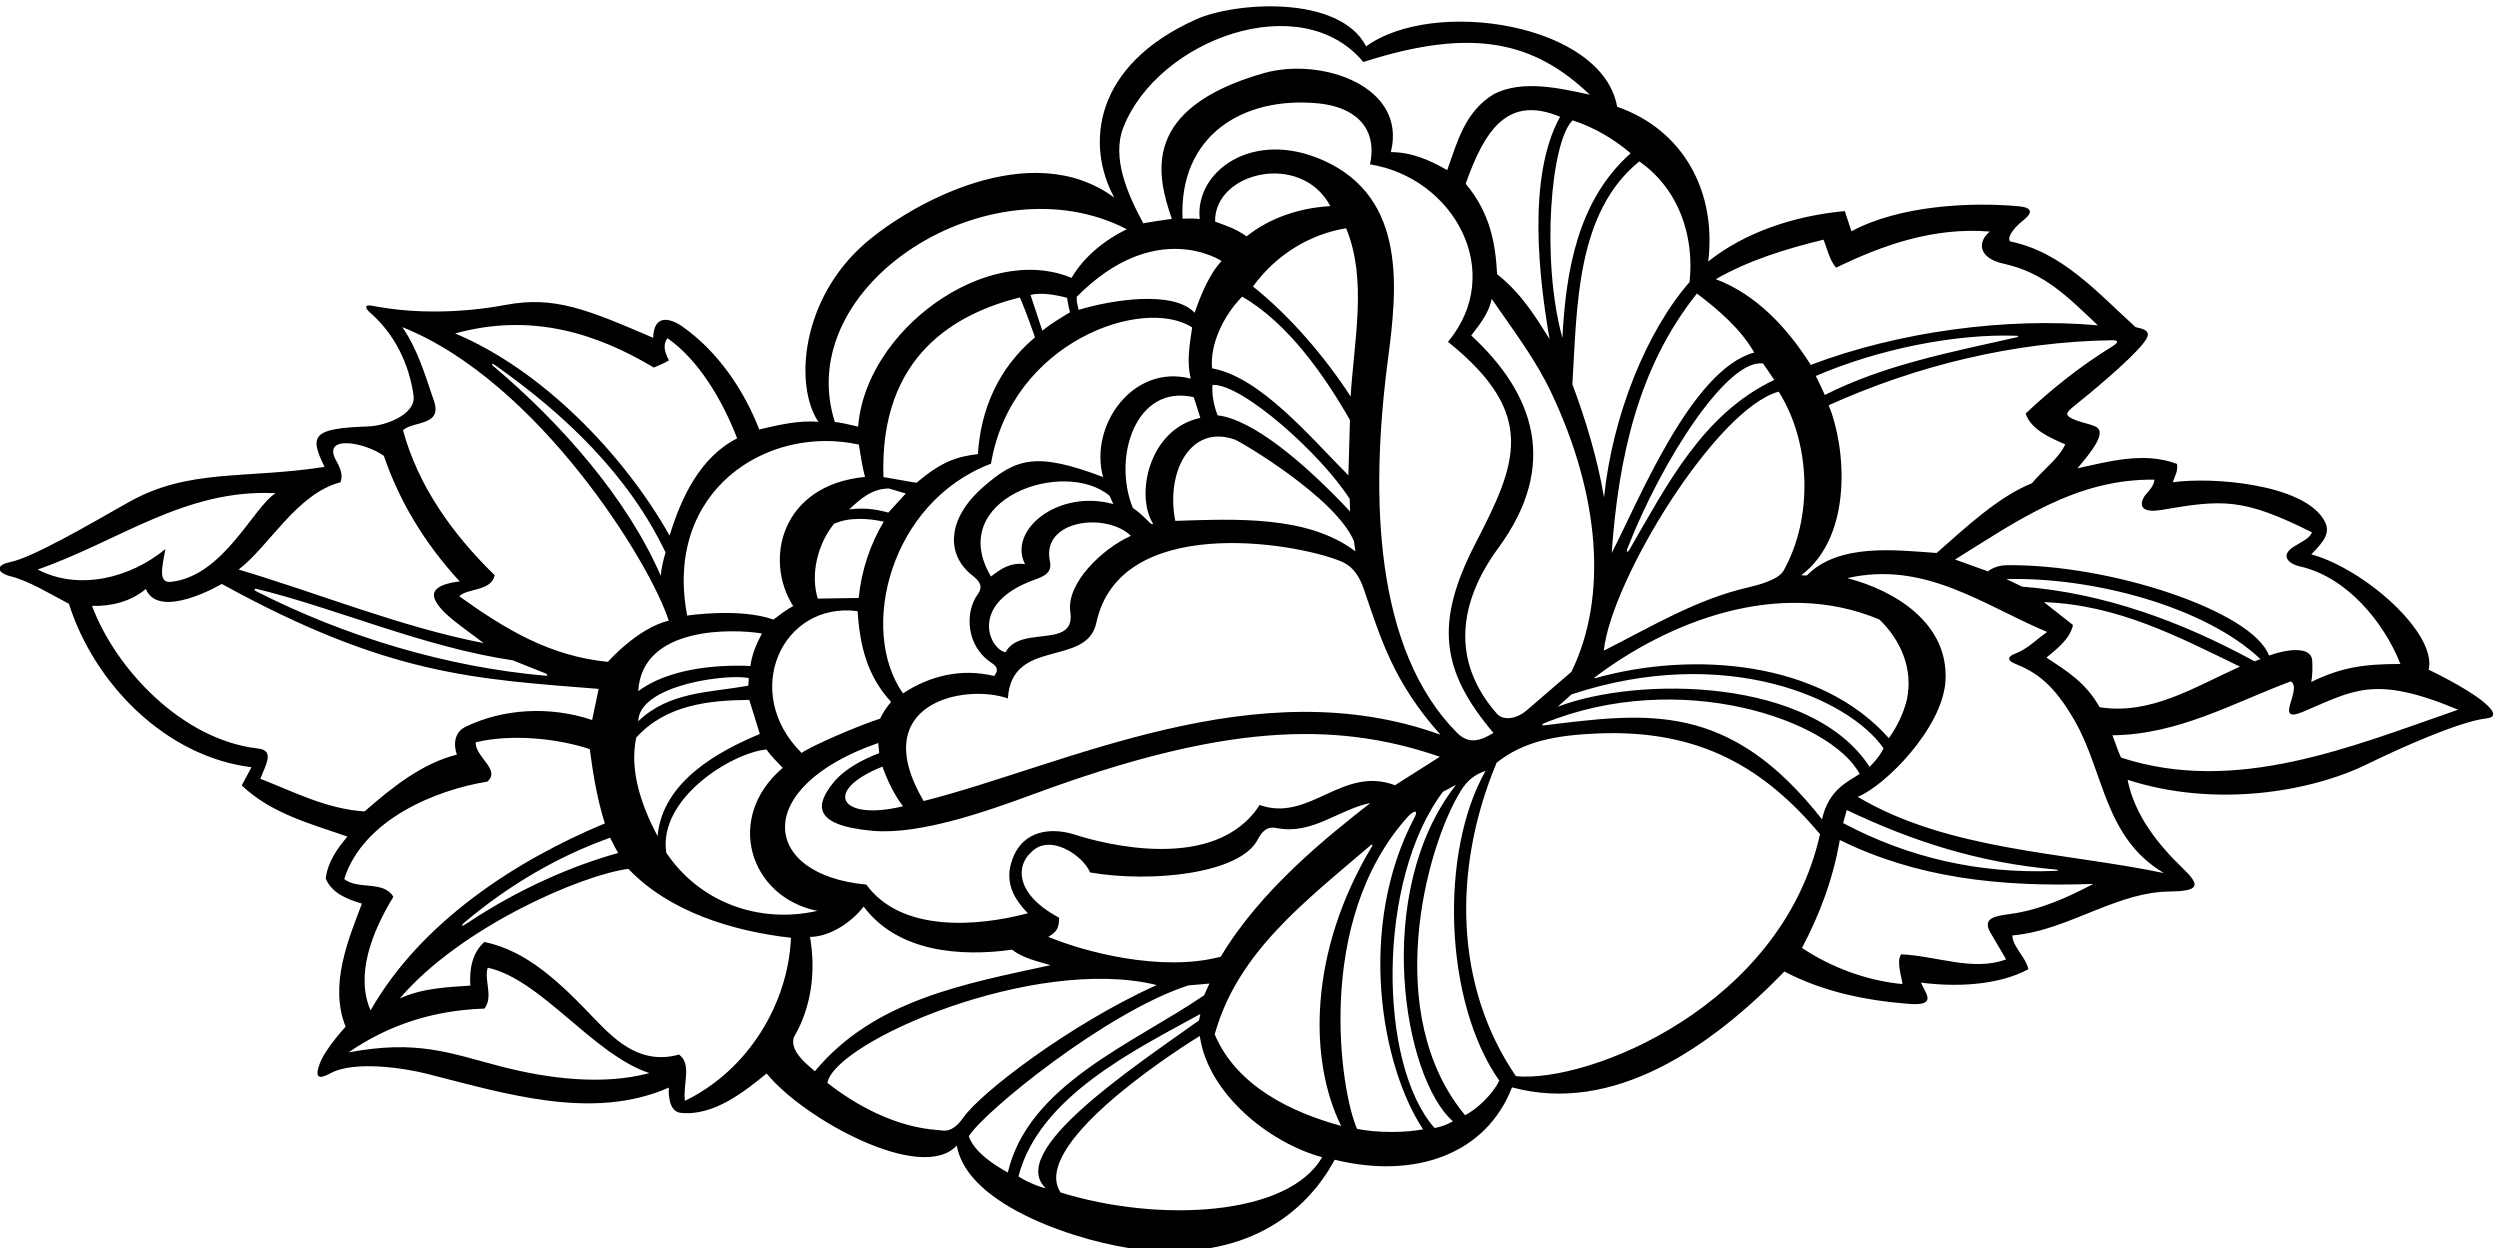 <?xml version="1.0" encoding="UTF-8" standalone="no"?>
<svg xmlns:inkscape="http://www.inkscape.org/namespaces/inkscape" xmlns:sodipodi="http://sodipodi.sourceforge.net/DTD/sodipodi-0.dtd" xmlns="http://www.w3.org/2000/svg" xmlns:svg="http://www.w3.org/2000/svg" version="1.1" id="svg1" width="681.435" height="340.204" viewBox="0 0 681.435 340.204">
  <defs id="defs1"></defs>
  <g id="g1" transform="translate(-58.053,-365.171)">
    <path id="path1" d="m 5525.29,3756.45 c -36.08,29.53 -111.39,65.22 -111.39,65.22 17.26,75.19 -131.78,206.53 -240.62,236.45 25.43,25.93 41.23,44.11 26.34,69.93 -42.98,74.5 -229.63,89.24 -309.98,77.79 3.5,12.51 11.15,22.8 8.41,37.58 -68.59,26.1 -142.69,3.98 -204.03,-8.94 29.57,34.61 60.08,73.42 38.34,84.84 -10.7,5.61 -27.06,8.2 -40.34,13.19 -26.59,9.99 -21.91,15.74 -5,29.32 30.99,24.88 109.82,89.51 141.03,127.49 18.45,22.43 11.14,29.32 -14.85,34.41 -79.88,72.64 -150.77,153.88 -257.29,175.79 -7.84,11.72 15.34,33.88 27.36,43.34 18.87,14.83 19.86,26.03 -10.43,28.72 -98.93,8.77 -242.78,1.71 -341.98,-51.31 l -13.54,41.35 c -103.36,-9.52 -204.84,-43.35 -279.96,-103.34 17.49,142.31 -50.45,269.86 -186.68,317.16 -29.91,170.63 -375.7,224.53 -514.36,123.79 -55.1,106.2 -268.74,91.06 -348.53,55.28 -212.26,-95.18 -225.83,-258.72 -167.59,-365.28 -171.86,126.45 -419.8,-14.26 -511.57,-94.48 -129.93,-113.58 -144.98,-289.67 -94.92,-365.26 -38.75,4.24 -85.2,-6.93 -121.24,-15.48 -30.4,78.98 -84.03,159.55 -157.38,210.93 -24.23,16.97 -58.58,26.86 -60,-23.06 -136.21,58.68 -202.77,86.07 -301.91,67.53 -88.96,-16.63 -186.45,-18.94 -273.36,-1.94 -16.14,3.16 -16.7,-3.56 -4,-14.69 48.87,-42.84 79.24,-103.72 88.21,-169.41 5.24,-38.4 -56.65,-61.96 -93.23,-63.16 -114.39,-3.75 -120.83,-18.5 -89.16,-82.91 -164.269,-25.53 -277.816,-2.21 -402.781,-73.02 -81.179,-46 -195.433,-112.62 -241.332,-122.02 -31.261,-6.4 -27.976,-21.8 0.887,-29.19 39.957,-10.23 81.551,-36.9 119.316,-56.25 52.079,-164.29 198.305,-313.26 374.161,-335.04 l -19.961,-37.25 c 61.371,-58.46 143,-78.94 216.57,-104.86 -21.73,-25.65 -40.34,-52.43 -44.44,-85.93 12.78,-30.82 45.08,-42.71 74.17,-51.47 -27.23,-71.71 -67.75,-167.2 -33.39,-252.21 0,0 -40.88,-43.8 -52.75,-74.97 -11.08,-29.08 -3.3,-34.15 21.45,-20.62 50,27.32 155.28,9.85 196.73,-0.63 162.43,-41.06 340.41,-97.43 497.01,-28.6 0,0 -4.37,-48.7 24.15,-51.74 67.8,-7.22 131.47,44.18 176.25,80.74 74.07,-92.15 317.42,-226.68 389.74,-147.57 20.69,-125.49 257.75,-199.99 374.55,-213.21 215.34,-24.39 340.53,73.29 399.84,183.97 165.51,-40.63 310.53,11.63 363.44,148.34 207.61,-56.24 407.08,81.6 558.18,237.37 77.71,-40.64 164.35,-59.34 256.18,-66.39 58.95,-4.53 32.39,22.71 23.65,43.77 69.06,-9.31 157.38,-6.55 220.31,27.38 -5.59,25.37 -33.33,47.17 -32.71,69.21 61.12,5.48 114.99,29.58 169.71,51.38 57.57,22.94 101.41,37.95 153.64,38.68 60.53,0.84 61.71,12.87 26.44,46.81 -51.14,49.22 -99.24,109.08 -113.88,182.09 178.96,-57.87 374.94,-25.28 492.67,32.78 63.25,31.19 187.83,86.84 242.18,92.95 13.49,1.52 27.11,7.28 -6.33,34.65 z m -673.32,454.66 c -1.51,-12.69 -10.26,-21.67 -18.26,-30.85 -6.65,-7.63 -24.05,-40.78 33.43,-30.96 123.79,21.15 165.81,24.97 307.41,-46.05 -3.31,-11.82 -22.25,-20.15 -36.62,-29.11 -29.09,-18.12 -12.45,-35.19 13.08,-41.03 94.99,-21.75 170.64,-113.19 204.99,-199.7 -72.48,-0.05 -119.91,-6.06 -182.76,-36.85 2.4,12.09 2.82,28.87 1.99,43.6 -1.63,29.13 -47.57,25.07 -88.53,10.55 -34.47,92.03 -329.01,188.38 -538.94,185.08 -22.81,-0.36 -37.23,-12.51 -37.23,-12.51 l -67.3,24.22 c 126.17,78.37 248.41,166.11 408.74,163.61 z m -226.63,-250.95 c 151.11,-5.32 275.31,-70.81 401.73,-132.15 -92.56,-41.51 -182.97,-99.8 -287.54,-83.19 -29.1,51.79 -68.26,74.57 -109,101.75 19.37,16.26 48.33,37.5 54.41,66.74 z m -44.79,31.8 -32.13,15.47 c 176.6,4.46 406.88,-56.06 520.9,-164.22 -3.39,-0.92 -9.49,-2.96 -12.3,-4.35 -147.93,80.87 -307.73,139.93 -476.47,153.1 z m 183.98,491.68 c -62.33,-38.33 -122.79,-86.08 -176.58,-136.92 10.62,-32.86 50.06,-49.73 81.19,-63.22 -13.42,-29.03 -43.4,-49.93 -68.41,-79.68 -68.7,-27.56 -134.91,-89.99 -195.23,-142.91 -80.73,5.44 -200.03,21.42 -266.01,-46.05 l -11.54,0.33 c 108.78,82.1 90.33,267.29 56.29,348.5 179.6,80.98 379.58,130.4 580.75,133.19 14.26,0.19 13.35,-4.74 -0.46,-13.24 z m -594,-968.6 c -191.08,243.92 -360.41,217.94 -569.06,192.66 -4.92,-0.6 -5.86,2.06 -1.37,3.9 279.54,114.24 588.01,7.27 647.64,-103.43 -23.56,-16.14 -63.1,-30.88 -77.21,-93.13 z m 50.77,19.04 c 136.81,-65.15 272.4,-108.16 428.13,-121.87 7.08,-0.63 6.7,-2.53 -0.58,-2.83 -158.56,-6.46 -303.44,28.02 -435.03,98.03 z m -1671.75,-86.91 c 37.72,40.54 106.45,-5.96 121.04,-40.99 126.89,-21.8 306.09,-2.32 342.85,66.26 8.84,16.49 18.64,29.37 40.3,24.52 73.14,-13.62 124.69,37.72 191.26,51.59 -87.05,-68.1 -224.57,-177.25 -306.73,-315.11 -122.76,-32.24 -281.03,10.48 -353.27,40.77 17.64,10.61 21.74,17.62 22.05,39.22 -92.3,49.46 -87.06,107.66 -57.5,133.74 z m 468.44,97.29 c -90.5,-141.18 -323.01,-78.8 -377.45,-61.14 -46.77,15.18 -107.02,11.87 -129.49,-50.76 -14.54,-40.51 -2.64,-75.17 32.18,-109.97 -103.72,-27.53 -259.53,-39.93 -331.32,58.74 -216.3,19.88 -236.03,199.67 24.48,290.2 l 1.91,-20.76 c -32.13,-12.46 -70.56,-31.73 -93.76,-60.34 -34.94,-43.08 -47.31,-87.59 80.44,-98.92 97.23,-8.62 235.4,40.44 330.78,75.62 379.7,140.05 610.57,152.66 831.62,76.14 l -91.98,-58.33 c -108.09,40.87 -175.5,-76.97 -277.41,-40.48 z m -1046.85,259.92 -1.11,-15.4 c -80.24,-14.54 -161.85,-11.78 -225.56,-73.01 2.15,76.09 187.29,98.1 226.67,88.41 z m -226.61,-26.58 c 7.45,134.47 196.19,127.72 253.58,118.14 -9.65,-17.59 -20.7,-42.02 -23.69,-66.67 -71.58,3.42 -168.73,-5.93 -229.89,-51.47 z m 227.52,-17.94 21.69,-69.84 c -83.09,-34.8 -199.15,-96.26 -209.7,-209.41 -31.9,60.78 -58.22,132.95 -43.66,201.87 60.73,67.61 149.72,76.54 231.67,77.38 z m 35.34,-101.69 c 10.93,-15.74 22.65,-25.79 33.18,-37.65 -120.33,-102.68 -67.36,-265.19 71.07,-293.08 -119.46,-27.08 -241.1,17.32 -309.66,119.05 -17.04,111.55 135.01,205.3 205.41,211.68 z m 791.48,464.08 c 1.77,-2.89 -2.03,-3.13 -4.67,-0.53 -12.36,12.16 -22.36,22.34 -35.96,31.38 -42.14,102.98 5.3,254.54 124.76,227.12 l 13.51,-42.4 c -105.77,-22.8 -133.03,-157.5 -97.64,-215.57 z m -168.83,-181.71 c 3.89,-25.78 -5.9,-37.42 -21.86,-43.46 -32.51,-12.33 -90.63,-1.41 -110.75,-39.58 -33.14,5.7 -77.04,99.57 59.03,148.48 19.72,7.09 36.84,14.32 31.79,37.84 -18.35,85.47 115.77,101.05 165.92,52.22 -58.94,-26.35 -132.83,-97.75 -124.13,-155.5 z m -92.84,97.56 c -30.58,3.89 -49.66,-10 -69.81,-25.39 -94.23,158.73 149.84,243.65 243.14,165.4 l 7.67,-16.97 c -113.01,31.23 -216.7,-53.56 -181,-123.04 z m 429.93,255.23 c 11.92,-4.23 206.71,-118.74 244.1,-208.03 l 3.18,-21.17 c -97.7,74.19 -245.17,66.45 -369.23,62.6 -19.92,100.35 31.27,198.81 121.95,166.6 z M 3199.91,4220 c -78.66,78.9 -180.55,201.59 -279.43,219.31 -4.41,48.79 22.51,106.96 61.69,146.99 94.06,-54.13 169.9,-163.27 220.94,-252.95 -1.22,-43.03 -2.02,-71.37 -3.2,-113.35 z m 3.46,-74.03 c -94.54,100.96 -200.45,188.96 -271.42,196.97 -8.78,21.86 -12.19,46.51 -10.42,62.45 60.77,2.83 223.04,-142.35 281.13,-233.88 z m 1.11,235.66 c -53.35,82.39 -125.15,165.58 -200.14,225.48 48.08,65.86 117.08,107.18 190.97,119.32 43.25,-105.21 16.74,-225.26 9.17,-344.8 z m -213.09,328.25 c -25.3,17.15 -40.75,21.13 -64.65,30.21 -1.86,101.85 176.38,144.2 236.26,31.66 -62.07,-3.49 -123.25,-23.32 -171.61,-61.87 z m -51.28,-50.7 c -25,-25.82 -43.83,-72.16 -55.27,-106.04 -43.47,47.03 -171.98,26.18 -237.68,5.98 -2.35,10.47 -4.42,16.2 -4.12,26.7 162.29,163.86 297.07,73.36 297.07,73.36 z m -60.42,-136.01 c -5.23,-36.62 -11.4,-69.01 -2.96,-104.96 -117.81,30.72 -208.54,-95.62 -179.55,-201.63 -136.59,51.59 -177.94,39.52 -247.44,-22.05 -72.95,-64.64 -74.42,-137.33 -20.72,-179.5 14.03,-11.02 23.36,-22.15 11.66,-38.21 -27.74,-38.05 -24.07,-106.73 27.56,-140.95 9.94,-6.59 16.61,-13.66 5.75,-27.07 -68.86,16.65 -133.42,-0.44 -186.93,-35.69 -91.68,130.8 -26.56,392.41 180.32,470.75 42.54,251.05 312.74,343.68 412.31,279.31 z m -592.57,-981.35 c -129.3,-31.47 -166.39,31.74 -42.12,81.22 9.72,-27.58 24.55,-58.61 42.12,-81.22 z m 285.56,974.62 -24.19,73.17 c 20.99,5.93 54.12,-0.03 74.96,-5.87 1.55,-11.58 3.82,-21.44 5.76,-29.73 -13.07,-7.78 -38.13,-22.57 -56.53,-37.57 z m -14.99,-13.58 c -75.31,-63 -111.33,-148.11 -117.06,-239.34 -44.2,-5.29 -74.4,-15.37 -126.01,-58.86 l -67.55,11.81 c -8.6,251.65 151.68,336.04 279.45,368.16 10.61,-22.72 31.17,-81.77 31.17,-81.77 z m -299.73,-309.81 34.95,-10.16 -35.82,-39.25 c -28.28,7.92 -52.68,10.06 -80.17,6.54 23.74,22.44 46.9,42.52 81.04,42.87 z m -10.32,-67.98 c -27.58,-46.49 -45.53,-98.73 -51.37,-156.34 l -83.82,-1.38 c -15.31,49.88 -0.59,111.14 33.17,153.25 29.8,13.86 69.66,11.69 102.02,4.47 z m -53.51,-183.36 c 4.32,-70.5 19.67,-133.14 68.6,-185.99 -9.48,-11.28 -16.92,-22.25 -22.58,-34.4 -45.02,-14.29 -140.83,-55.83 -160.85,-70.21 -124.89,123.9 -40.59,310.59 114.83,290.6 z m 135.26,-389.18 c -117.35,200.06 82.66,241.57 172.71,210.3 7.44,125.11 161.69,63.4 181.2,154.85 47.7,223.51 404.18,165.72 500.55,126.46 25.96,-10.57 38.86,-31.66 47.43,-56.65 35.53,-103.56 60.93,-191.01 157.38,-299.09 -378.09,136.93 -768.84,-62.55 -1059.27,-135.87 z m 951.58,905.08 c 18.87,143.39 39.62,331.03 -132.35,407.86 -145.36,64.95 -263.7,-22.91 -253.42,-120.17 -11.52,1.38 -22.22,1.22 -35.22,0.77 -7.25,169.79 123.19,251.87 279.6,236.12 65.67,-6.62 121.85,-43.4 104.6,-124.79 172.16,-27.92 278.6,-220.97 159.89,-363.76 185.36,-149.14 140.36,-250.11 56.15,-413.35 -83.74,-162.32 -71.04,-260.48 37.01,-388.18 -27.34,-16.62 -50.84,-23.73 -74.71,0.32 -168.91,170.13 -178.82,482 -141.55,765.18 z m 331.24,41.7 c -26.1,40.95 -55.57,92.01 -107.51,132.92 -3.38,66.27 -15.66,127.24 -64.43,185.34 39.55,111.9 87,181.9 193.44,137.26 -68.7,-124.37 -42.31,-335.52 -21.5,-455.52 z m -104.79,-427.83 c 125.33,170.9 72.16,317.03 -55.76,435.15 17.88,22.81 36.23,46.69 42.08,74.81 48.03,-69.67 89.74,-124.19 121.42,-190.86 101.26,-213.12 116.18,-421.25 41.85,-573.21 -32.02,-27.85 -90.39,-77.95 -92.69,-79.9 -18.52,-15.68 -46.34,-21.56 -60,-6.04 -94.11,106.98 -79.56,227.34 3.1,340.05 z m 121.31,-325.79 28.41,25.39 c 316.39,104.57 569.34,-8.86 639.56,-110.55 -7.57,-15.64 -19.48,-28.87 -28.59,-37.96 -119.22,183.77 -475.21,186.14 -639.38,123.12 z m 77.29,58.74 -3.15,0.09 c 150.29,114.44 378.74,206.73 585.33,120 43.97,-42.21 69.6,-101.75 56.27,-164.4 -7.09,-28.16 -19.38,-54.08 -36.89,-78.79 -140.48,158.38 -400.39,179.38 -601.56,123.1 z m 375.84,587.07 c 65.72,-104.35 71.04,-257.99 9.85,-367.08 -10.53,-18.77 -54.29,-29.92 -71.17,-33.77 -106.99,-24.36 -199.91,-80.88 -297.18,-129.99 15.21,144.27 229.82,495.9 358.5,530.84 z m -309.63,-320.28 c 70.38,180.24 204.94,389.04 277.65,377.9 l 22.81,-33.51 c -147.44,-70.04 -220.24,-216.48 -296.39,-347.21 -4.69,-8.06 -7.59,-6.19 -4.07,2.82 z m 385.63,352.47 c 127.16,54.62 285.3,87.02 412.24,82.34 3.62,-0.13 3.47,-2.17 -0.18,-2.99 -134.94,-30.66 -271.23,-56.29 -393.72,-118.41 -4.51,11.64 -12.46,26.3 -18.34,39.06 z m 15.79,279.29 c 7.86,-19.13 11.47,-40.25 25.69,-57.45 95.85,46.66 200.89,83.6 315.12,74.07 -24.03,-19.24 -26.49,-53.77 28.68,-65.95 82.4,-18.19 129.03,-65.92 192.77,-126.24 -186.5,16.83 -407.92,-12.62 -588.43,-81.05 -47.25,74.87 -110.43,143.88 -194.61,175.67 68.33,39.04 143.56,62.12 220.78,80.95 z M 4031.61,4471.7 c -128.64,-34.67 -236.65,-303.87 -292.08,-410.86 13.97,197.08 54.91,381.85 174.7,531.82 43.19,-32.73 90.37,-72.93 117.38,-120.96 z m -132.47,144.5 c -88.19,-101.08 -158.07,-273.42 -175.3,-441.48 -13.49,80.22 -38.5,161.81 -64.88,231.88 9.73,158.34 7.06,351.27 137.15,456.83 81.37,-56.92 113.04,-152.98 103.03,-247.23 z m -120.69,263.92 c -107.75,-95.7 -132.81,-238.9 -139.91,-378.41 -44,158.5 -24.13,403.18 21.01,445.84 42.68,-13.81 82.99,-37.01 118.9,-67.43 z m -1039.55,53.49 c 71.26,179.93 363.78,287.32 491.66,133.5 225.32,72.52 350.56,41.28 464.09,-66.98 -61.6,13.3 -137.77,31.21 -196.39,1.35 -59.85,-36.12 -75.27,-98.71 -95.8,-155.9 -35.15,19.9 -71.44,36.68 -115.55,36.88 34.18,135.59 -143.33,195.74 -261.73,161.49 -249.67,-72.2 -219.19,-206.25 -187.04,-298.39 -20.03,-2.59 -38.52,-5.31 -58.58,-8.95 -31.22,57.71 -65.66,133.88 -40.66,197 z m 6.78,-209.17 c -42.61,-20.86 -86.62,-54.28 -113.12,-99.74 -175.85,73.08 -422.82,-108.56 -437.31,-304.84 -15.84,3.34 -35.3,8.7 -47.8,9.39 -89.79,282.32 319.46,539.78 598.23,395.19 z m -549.1,-441.35 c 4.01,-23.59 6.77,-44.44 12.71,-66.31 -172.12,-16.59 -207.69,-170.07 -147.2,-264.75 -14.06,-7.15 -26.05,-16.76 -40.49,-27.62 -69.04,24.63 -176.79,8.2 -176.79,8.2 -48.79,255.43 163.31,391.77 351.77,350.48 z m -420.06,157.82 c 10.65,4.95 22.37,8.97 30.88,14.88 -7.63,14.73 -13.83,30.86 -2.92,45.26 63.94,-44.66 112.42,-126.68 142.76,-205.27 -76.72,-38.8 -115.28,-123.24 -138.44,-199.27 -95.83,169.74 -263.36,340.48 -439.58,414.3 158.8,43.8 292.64,-1.53 407.3,-69.9 z m 23.96,-378.83 c -4.59,-16 -8.86,-32.88 -9.77,-48.04 -68.84,158.66 -203.18,311.48 -342.29,429.19 -6.35,5.37 -4.04,7.35 2.68,2.62 142.8,-100.53 273.6,-225.13 349.38,-383.77 z m -475.41,312.81 c -17.46,50.91 -32.77,103.87 -64.07,148.87 278.45,-110.96 508.53,-483.45 546.02,-601.57 -64.48,-15.42 -124.65,-84.44 -124.65,-84.44 -119.42,11.79 -209.89,66.59 -304.61,134.39 15.76,16.84 65.4,9.7 72.65,43.11 -88.94,86.55 -157.58,185.13 -188.02,297.34 21.55,19.35 82.81,7.91 62.68,62.3 z m 378.4,-928.84 c -89.75,-24.73 -201.49,-71.75 -310,-144.14 -11.83,-7.9 -14.29,-5.91 -3.59,3.05 90.68,75.98 189.7,134.06 296.95,172.37 8.36,-17.01 12.61,-24.16 16.64,-31.28 z m -147.71,363.18 c -204.41,17.74 -411.61,80.37 -593.565,172.86 -6.281,3.19 -5.359,6.59 1.364,4.95 164.371,-40.2 340.041,-118.75 523.941,-146.15 l 68.79,-27.49 c 0,0 4.07,-4.56 -0.53,-4.17 z m -421.39,396.68 c 6.04,16.54 -1.82,31.15 -9.75,45.91 -27.2,50.61 56.76,37.36 98.47,8.31 32.02,-93.34 83.18,-178.83 155.54,-257.55 -19.38,-2.04 -61.4,-9.76 -51.47,-35.28 11.55,-29.67 57.12,-57.43 100.41,-91.1 -170.28,33.17 -334.34,100.83 -502.043,150.74 63.352,48.63 118.883,155.26 208.843,178.97 z M 513.766,4027.03 c 167.972,58.71 302.242,165.82 487.614,156.38 -45.853,-28.18 -105.876,-169.18 -213.927,-181.66 -27.582,-3.19 -18.765,29.61 -11.996,67.25 -70.996,-58.92 -176.812,-86.39 -261.691,-41.97 z m 456.363,-428.87 c 10.207,27.79 30.441,58.05 -4.91,62.03 -154.645,17.42 -291.336,161.99 -340.117,292.26 37.785,-1.07 79.015,8.27 110.226,34.7 27.285,-65.33 155.754,10.3 155.754,10.3 342.818,-188.68 520.138,-194.68 772.278,-215.11 l -13.35,-63.7 c -85.32,28.68 -182.1,24.06 -260.92,-14.68 -22.4,-11.97 -23.11,-37.16 -16.3,-56.26 -70.88,-17.96 -131.06,-65.63 -189.22,-116.5 -78.62,5.37 -143.83,39.78 -213.441,66.96 z m 171.711,-205.49 c 38.91,121.95 187.23,182.44 293.46,199.69 28,24.42 -24.84,50.07 -23.98,80.51 74.04,17.86 168.29,7.85 233.85,-13.96 6.91,-52.72 15.46,-103.46 30.89,-152.21 -181.77,-75.75 -376.27,-201.28 -480.15,-383.22 -31.08,71.2 1.5,158.96 46.79,232.73 -20.04,34.18 -72.09,13.59 -100.86,36.46 z m 321.32,-384.09 c -105.8,27.42 -170.55,55.3 -312.45,28.8 83.56,57.51 175.76,86.42 278.8,89.8 18.58,25.74 -1.52,57.82 6.57,83.85 110.94,-24.81 214.35,-177.02 331.3,-216.07 -94.16,-25.19 -205.15,-12.06 -304.22,13.62 z m 376.97,-70.53 c -4.24,35.84 14.73,75.22 -12.02,94.88 -74.52,-20.5 -124.85,22.66 -171.84,71.95 -73.36,76.96 -139.25,140.32 -227.1,158.87 -24.8,-22.41 -30.97,-54.8 -28.79,-89.52 -48.58,-3.01 -99.95,-5.58 -144.66,-26.37 124.94,146.68 373.3,253.46 468.61,265.68 83.12,-87.66 213.16,-127.61 333.23,-141.29 -5.95,-136.39 -88.56,-271.66 -217.43,-334.2 z m 266.42,60.75 c -20.51,17.39 -51.32,42.42 -43.2,69.5 35.31,59.93 45.84,132.84 33.2,205.68 44.14,0.85 87.88,33.1 109.88,62.33 69.84,-93.36 197.71,-103.27 304.23,-88.43 22.61,-17.45 50.8,-23.49 78.93,-31.64 -174.39,-38.14 -361.24,-70.67 -483.04,-217.44 z m 252.46,-120.55 c -87.3,5.6 -169.46,51.57 -226.87,96.72 15.87,84.88 424.56,262.18 674.79,200.46 -179.32,-81.21 -360.92,-221.16 -395.99,-271.39 -23.9,-34.22 -41.72,-26.45 -51.93,-25.79 z m 62.93,-12.84 c 29.72,49.51 282.33,255.13 449.82,309.22 l 43.4,3.84 -11.04,-24.14 c -144.6,-98.86 -359.96,-182.6 -402.17,-363.14 -27.93,15.5 -68.33,41.32 -80.01,74.22 z m 101.84,-82.19 c 42.03,164.21 240.77,260.07 372.86,332.95 l -2.95,-13.29 c -139.47,-99.43 -394.41,-268.17 -314.03,-343.79 -13.55,2.45 -41.45,14.27 -55.88,24.13 z m 86.26,-32.9 c -61.95,94.24 216.7,278.44 285.32,320.72 16.62,-118.12 142.27,-219.11 250.68,-248.44 -68.96,-120.98 -333.94,-134.77 -536,-72.28 z m 315.88,324.06 c 46.95,168.44 184.77,271.83 319.92,387.83 2.83,2.43 4.54,0.89 2.61,-2.31 -130.71,-217.05 -129.92,-438.49 -63.43,-573.15 -103.2,28.12 -214.81,82.38 -259.1,187.63 z m 291.78,-193.75 c -33.42,74.17 -88.99,424.75 103.55,639.24 11.59,12.9 23.32,16.28 14.37,-0.68 -119.03,-225.35 -68.73,-509.46 17.36,-639.42 -34.16,-7.04 -93.11,-7.68 -135.28,0.86 z m 158.75,1.92 c -116.2,131.42 -118.65,508.68 17.31,689.11 8.52,3.96 18.14,9.99 26.66,13.95 -172.5,-220.34 -107.49,-601.09 -6.26,-689.38 -9.71,-5.62 -23.63,-11.75 -37.71,-13.68 z m 62.64,26.06 c -170.98,205.98 -81.47,546.48 -9.07,664.41 12.51,20.37 27.2,33.61 51.09,41.34 -95.05,-166.43 -85.35,-473.39 28.04,-634.84 -13.65,-28.07 -44.72,-57.63 -70.06,-70.91 z m 104.16,80.04 c -124.52,182.25 -131.62,421.6 -39.56,642.4 55.42,44.3 122.09,56.5 208.02,60.02 211.28,8.67 342.59,-73.27 454.81,-206.39 -78.43,-351.89 -473.13,-510.27 -623.27,-496.03 z m 1012.96,332.4 c -29.7,-4.03 -58.33,-7.51 -40.36,-38.47 l 32.07,-54.48 c -66.89,-25.42 -142.65,7.19 -215.04,10.28 -10.92,-14.4 1.78,-48.37 2.47,-60.99 -76.47,7.41 -148.15,35.7 -205.89,74.1 34.65,65.22 63.42,138.89 77.55,221.22 155.39,-76.87 326.17,-97.13 519.65,-90 -52.98,-27.86 -109.54,-53.41 -170.45,-61.66 z m 314.99,83.84 c -201.53,42.46 -442.63,46.02 -627.53,156.29 55.64,21.77 174.24,141.15 179.93,237.64 6.97,118.33 -104.13,185.48 -201.28,210.55 159.64,36.45 279.92,-56.23 409.7,-110.32 -19.41,-13.05 -40.65,-35.44 -65.09,-44.17 -13.7,-4.89 -19.81,-13.15 -0.31,-21.08 42.15,-17.15 77.74,-39.98 121.78,-116.63 60.94,-106.07 59.89,-238.82 182.8,-312.28 z m -87.85,236.73 c -6.93,14.9 -11.4,30.12 -17.61,45.66 135.54,1.42 247.68,66.53 365.51,110.47 25.28,-15.11 -36.59,-88.1 24.55,-62.51 103.77,43.43 145.58,76.92 318.36,4.49 -218.53,-75.75 -455.59,-175.14 -690.81,-98.11" style="fill:#000000;fill-opacity:1;fill-rule:nonzero;stroke:none" transform="matrix(0.133,0,0,-0.133,0,1056)"></path>
  </g>
</svg>
